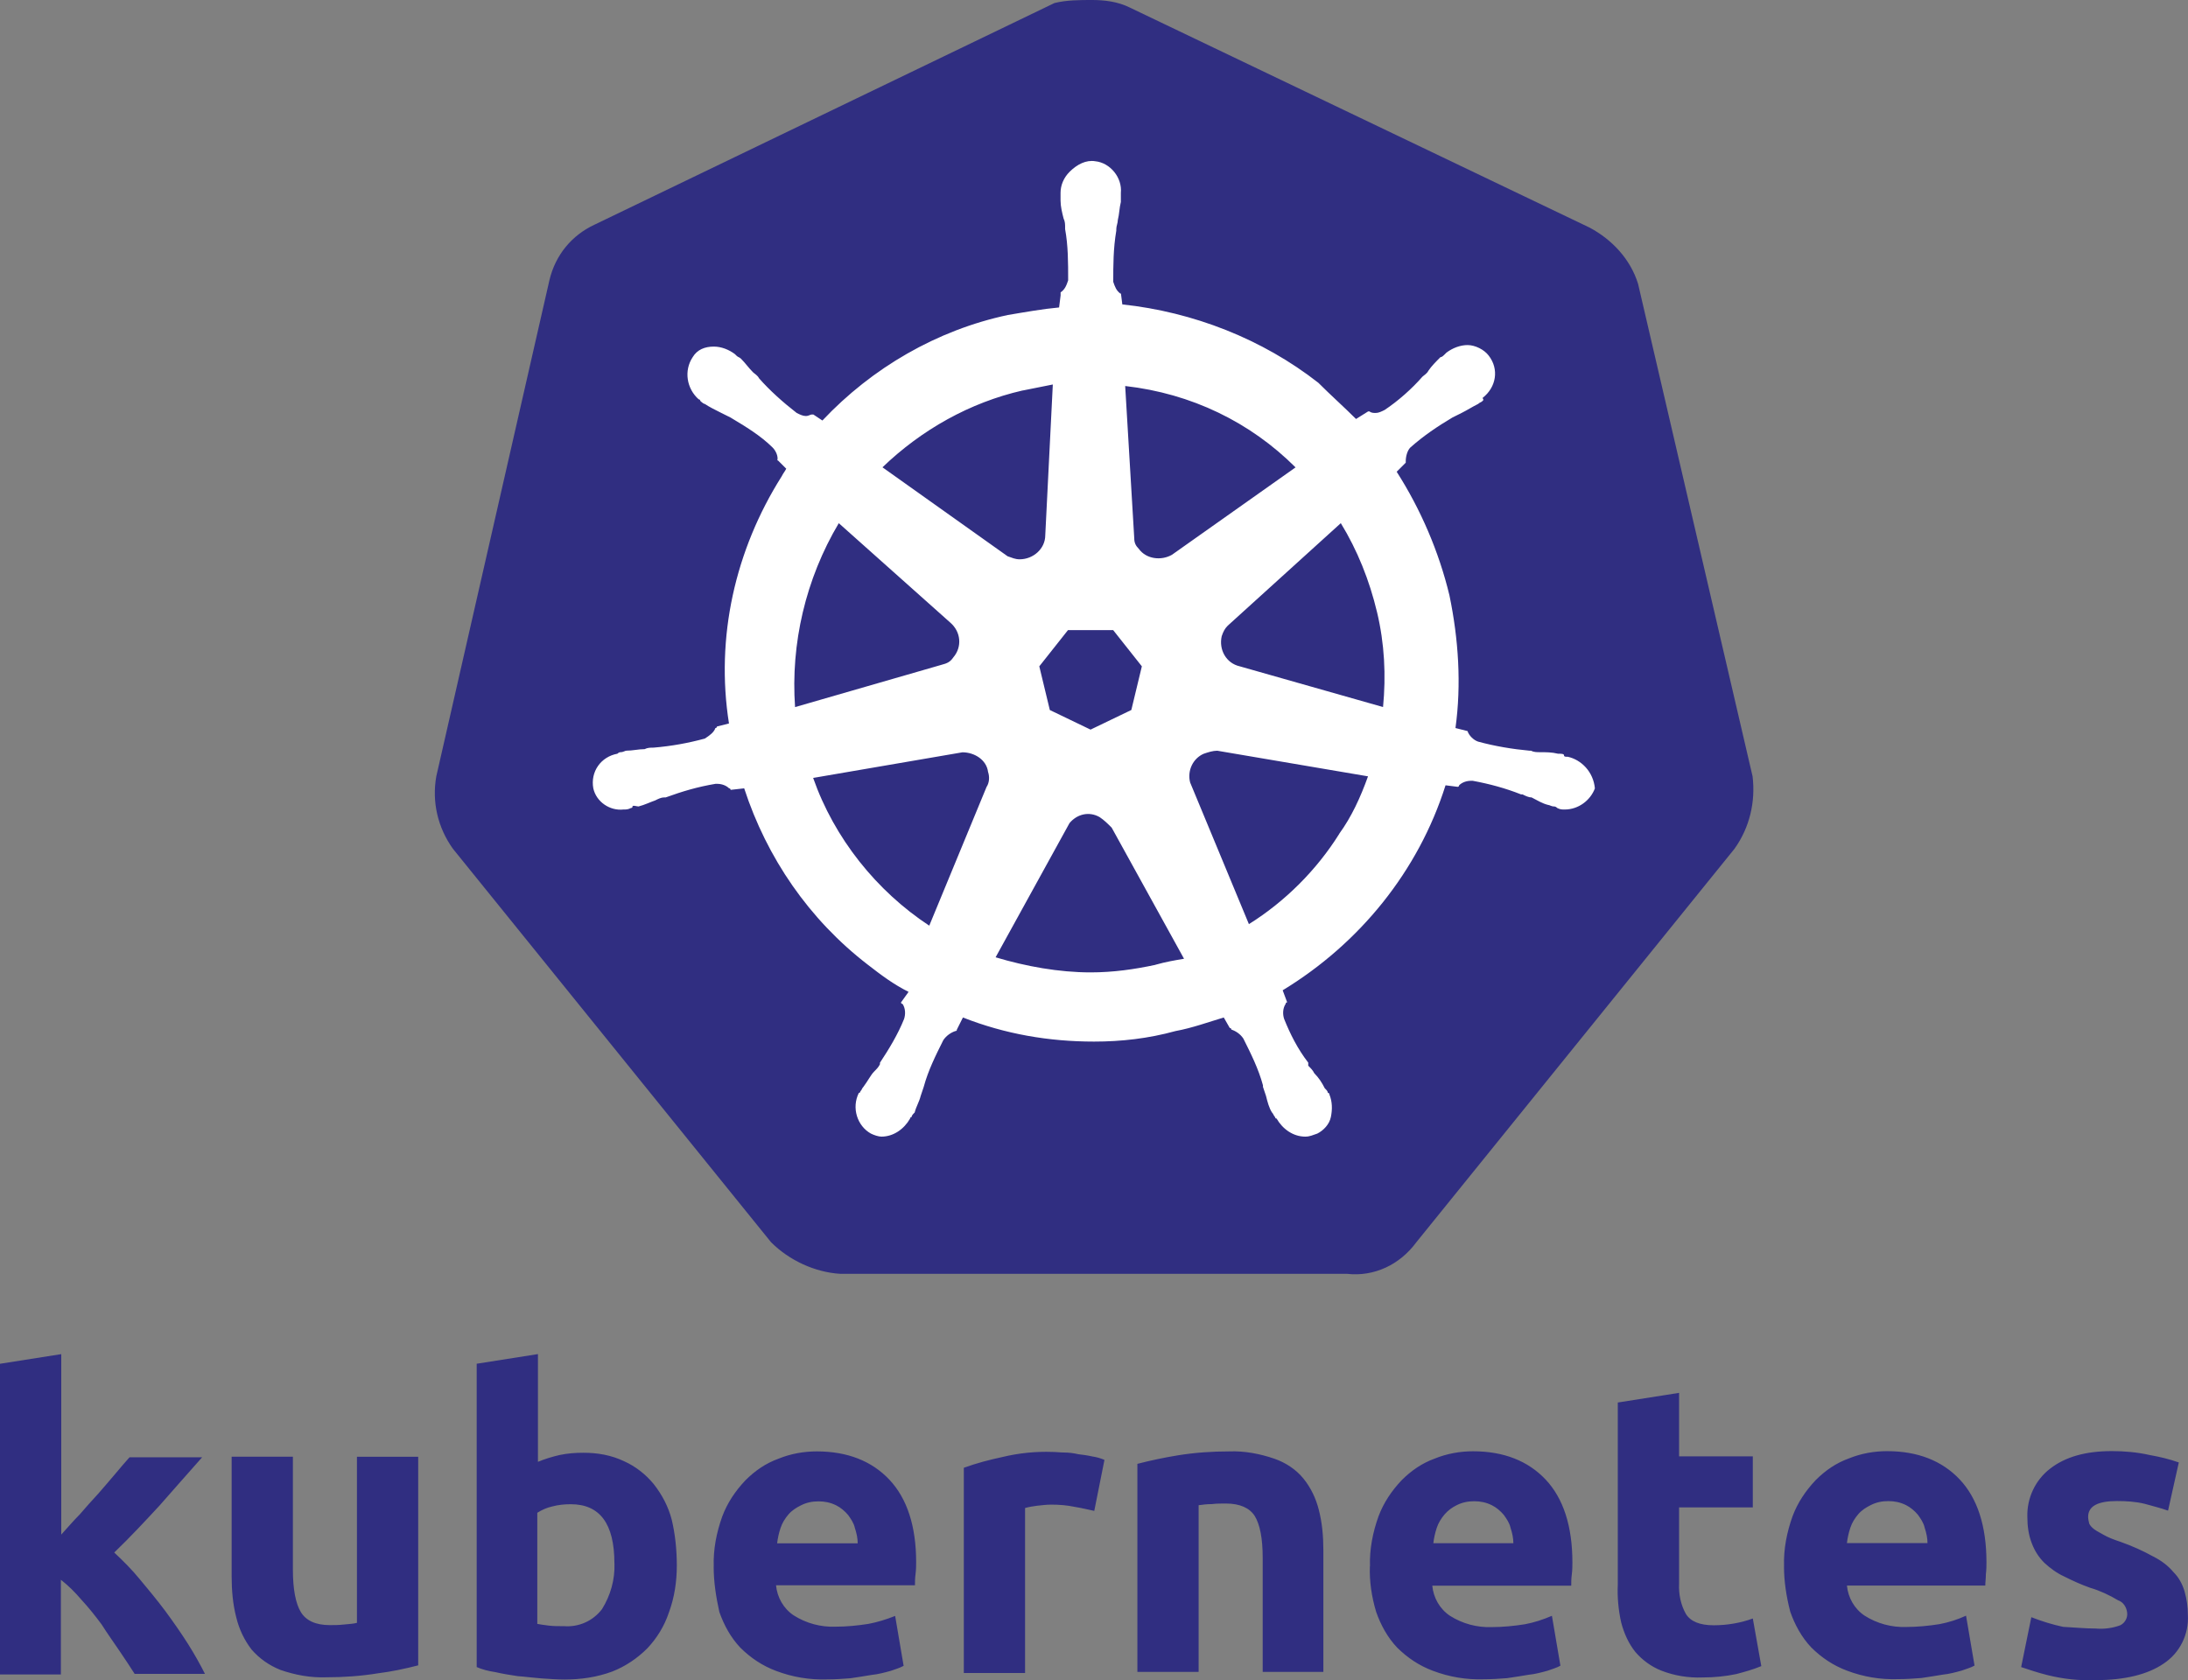 <?xml version="1.0" encoding="UTF-8"?><svg id="Layer_2" xmlns="http://www.w3.org/2000/svg" viewBox="0 0 374.02 287.3"><rect x="0" y="0" width="374.02" height="287.3" fill="#808080" stroke="none"/><defs><style>.cls-1{fill:#fff;}.cls-2{fill:#302e81;}</style></defs><g id="Layer_2-2"><g><path id="path10349" class="cls-2" d="m279.99,48.46c-1.29-4.12-4.38-7.47-8.25-9.54L193.13,1.29c-2.06-1.03-4.38-1.29-6.44-1.29s-4.38,0-6.44.52l-78.61,37.89c-3.87,1.8-6.7,5.15-7.73,9.54l-19.33,84.8c-.77,4.38.26,8.76,2.84,12.37l54.38,67.27c3.09,3.09,7.47,5.15,11.86,5.41h86.6c4.64.52,9.02-1.55,11.86-5.41l54.38-67.27c2.58-3.61,3.61-7.99,3.09-12.37l-19.59-84.28h0Z"/><path id="path10351" class="cls-1" d="m267.87,129.39h0c-.26,0-.52,0-.52-.26s-.52-.26-1.03-.26c-1.03-.26-2.06-.26-3.09-.26-.52,0-1.03,0-1.55-.26h-.26c-2.84-.26-5.93-.77-8.76-1.55-.77-.26-1.55-1.03-1.8-1.8.26,0,0,0,0,0h0l-2.06-.52c1.03-7.47.52-15.21-1.03-22.68-1.8-7.47-4.9-14.69-9.02-21.14l1.55-1.55h0v-.26c0-.77.26-1.8.77-2.32,2.32-2.06,4.64-3.61,7.22-5.15h0c.52-.26,1.03-.52,1.55-.77,1.03-.52,1.8-1.03,2.84-1.55.26-.26.52-.26.77-.52.26-.26,0-.26,0-.52h0c2.32-1.8,2.84-4.9,1.03-7.22-.77-1.03-2.32-1.8-3.61-1.8s-2.58.52-3.61,1.29h0l-.26.26c-.26.26-.52.52-.77.52-.77.77-1.55,1.55-2.06,2.32-.26.52-.77.77-1.03,1.03h0c-1.8,2.06-4.12,4.12-6.44,5.67-.52.26-1.03.52-1.55.52-.26,0-.77,0-1.03-.26h-.26l-2.06,1.29c-2.06-2.06-4.38-4.12-6.44-6.19-9.54-7.47-21.39-12.11-33.51-13.4l-.26-2.06h0v.26c-.77-.52-1.03-1.29-1.29-2.06,0-2.84,0-5.67.52-8.76v-.26c0-.52.26-1.03.26-1.55.26-1.03.26-2.06.52-3.09v-1.55h0c.26-2.58-1.8-5.15-4.38-5.41-1.55-.26-3.09.52-4.38,1.8-1.03,1.03-1.55,2.32-1.55,3.61h0v1.29c0,1.03.26,2.06.52,3.09.26.52.26,1.03.26,1.55v.26c.52,2.84.52,5.67.52,8.76-.26.77-.52,1.55-1.29,2.06v.52h0l-.26,2.06c-2.84.26-5.67.77-8.76,1.29-12.11,2.58-23.2,9.02-31.7,18.04l-1.55-1.03h-.26c-.26,0-.52.26-1.03.26s-1.03-.26-1.55-.52c-2.32-1.8-4.64-3.87-6.44-5.93h0c-.26-.52-.77-.77-1.03-1.03-.77-.77-1.29-1.55-2.06-2.32-.26-.26-.52-.26-.77-.52l-.26-.26h0c-1.03-.77-2.32-1.29-3.61-1.29-1.55,0-2.84.52-3.61,1.8-1.55,2.32-1.03,5.41,1.03,7.22h0c.26,0,.26.26.26.26,0,0,.52.52.77.52.77.52,1.8,1.03,2.84,1.55.52.26,1.03.52,1.55.77h0c2.58,1.55,5.15,3.09,7.22,5.15.52.52,1.03,1.55.77,2.32v-.26h0l1.55,1.55c-.26.52-.52.77-.77,1.29-7.99,12.63-11.34,27.58-9.02,42.27l-2.06.52h0c0,.26-.26.26-.26.26-.26.77-1.03,1.29-1.8,1.8-2.84.77-5.67,1.29-8.76,1.55h0c-.52,0-1.03,0-1.55.26-1.03,0-2.06.26-3.09.26-.26,0-.52.26-1.03.26q-.26,0-.52.26h0c-2.84.52-4.64,3.09-4.12,5.93h0c.52,2.32,2.84,3.87,5.15,3.61.52,0,.77,0,1.29-.26h0q.26,0,.26-.26c0-.26.77,0,1.03,0,1.03-.26,2.06-.77,2.84-1.03.52-.26,1.03-.52,1.55-.52h.26c2.84-1.03,5.41-1.8,8.51-2.32h.26c.77,0,1.55.26,2.06.77.26,0,.26.26.26.26h0l2.32-.26c3.87,11.86,11.08,22.42,21.14,30.16,2.32,1.8,4.38,3.35,6.96,4.64l-1.29,1.8h0c0,.26.26.26.26.26.52.77.52,1.8.26,2.58-1.03,2.58-2.58,5.15-4.12,7.47v.26c-.26.52-.52.77-1.03,1.29-.52.52-1.03,1.55-1.8,2.58-.26.26-.26.52-.52.77,0,0,0,.26-.26.26h0c-1.29,2.58-.26,5.67,2.06,6.96.52.26,1.29.52,1.8.52,2.06,0,3.87-1.29,4.9-3.09h0s0-.26.26-.26c0-.26.26-.52.52-.77.26-1.03.77-1.8,1.03-2.84l.52-1.55h0c.77-2.84,2.06-5.41,3.35-7.99.52-.77,1.29-1.29,2.06-1.55q.26,0,.26-.26h0l1.03-2.06c7.22,2.84,14.69,4.12,22.42,4.12,4.64,0,9.28-.52,13.92-1.8,2.84-.52,5.67-1.55,8.25-2.32l1.03,1.8h0q.26,0,.26.26c.77.26,1.55.77,2.06,1.55,1.29,2.58,2.58,5.15,3.35,7.99v.26l.52,1.55c.26,1.03.52,2.06,1.03,2.84.26.26.26.52.52.77,0,0,0,.26.26.26h0c1.03,1.8,2.84,3.09,4.9,3.09.77,0,1.29-.26,2.06-.52,1.03-.52,2.06-1.55,2.32-2.84.26-1.29.26-2.58-.26-3.87h0c0-.26-.26-.26-.26-.26,0-.26-.26-.52-.52-.77-.52-1.03-1.03-1.8-1.8-2.58-.26-.52-.52-.77-1.03-1.29v-.52c-1.8-2.32-3.09-4.9-4.12-7.47-.26-.77-.26-1.8.26-2.58,0-.26.26-.26.26-.26h0l-.77-2.06c13.14-7.99,23.2-20.36,27.84-35.05l2.06.26h0c.26,0,.26-.26.26-.26.52-.52,1.29-.77,2.06-.77h.26c2.84.52,5.67,1.29,8.25,2.32h.26c.52.26,1.03.52,1.55.52,1.03.52,1.8,1.03,2.84,1.29.26,0,.52.26,1.03.26q.26,0,.52.26h0c.52.26.77.26,1.29.26,2.32,0,4.38-1.55,5.15-3.61-.26-2.84-2.32-4.9-4.64-5.41h0Zm-74.49-7.99l-6.96,3.35-6.96-3.35-1.8-7.47,4.9-6.19h7.73l4.9,6.19-1.8,7.47Zm42.01-16.75c1.29,5.41,1.55,10.83,1.03,16.24l-24.49-6.96h0c-2.32-.52-3.61-2.84-3.09-5.15.26-.77.52-1.29,1.03-1.8l19.33-17.53c2.84,4.64,4.9,9.79,6.19,15.21Zm-13.92-24.74l-21.14,14.95c-1.8,1.03-4.38.77-5.67-1.03-.52-.52-.77-1.03-.77-1.8l-1.55-26.03c11.34,1.29,21.39,6.19,29.13,13.92h0Zm-46.65-13.14l5.15-1.03-1.29,25.77h0c0,2.32-2.06,4.12-4.38,4.12-.77,0-1.29-.26-2.06-.52l-21.39-15.21c6.7-6.44,14.95-11.08,23.97-13.14Zm-31.44,22.68l19.07,17.01h0c1.8,1.55,2.06,4.12.52,5.93-.52.77-1.03,1.03-2.06,1.29l-25,7.22c-.77-10.83,1.8-21.91,7.47-31.44Zm-4.38,43.56l25.52-4.38c2.06,0,4.12,1.29,4.38,3.35.26.77.26,1.8-.26,2.58h0l-9.79,23.71c-9.02-5.93-16.24-14.95-19.85-25.26Zm58.51,31.96c-3.61.77-7.22,1.29-11.08,1.29-5.41,0-11.08-1.03-16.24-2.58l12.63-22.94c1.29-1.55,3.35-2.06,5.15-1.03.77.52,1.29,1.03,2.06,1.8h0l12.37,22.42c-1.55.26-3.09.52-4.9,1.03Zm31.44-22.42c-3.87,6.19-9.28,11.6-15.46,15.46l-10.05-24.23c-.52-2.06.52-4.12,2.32-4.9.77-.26,1.55-.52,2.32-.52l25.77,4.38c-1.29,3.61-2.84,6.96-4.9,9.79Z"/></g><path id="path3003" class="cls-2" d="m358.39,278.46c1.36.1,2.81-.1,4.07-.58.78-.39,1.26-1.26,1.16-2.13-.1-.97-.68-1.84-1.55-2.13-1.45-.87-3.1-1.65-4.75-2.13-1.65-.58-3.1-1.26-4.46-1.94-1.26-.58-2.33-1.36-3.39-2.33-.97-.97-1.65-2.04-2.13-3.3-.58-1.45-.78-3.01-.78-4.56-.1-3.2,1.36-6.3,3.88-8.24,2.62-2.04,6.11-3.01,10.57-3.01,2.13,0,4.36.19,6.5.68,1.65.29,3.3.68,4.94,1.26l-1.84,8.24c-1.36-.48-2.62-.78-3.97-1.16-1.55-.39-3.2-.48-4.75-.48-3.3,0-4.94.87-4.94,2.71,0,.39.1.78.19,1.16.19.39.48.68.87.97s.97.58,1.65.97,1.65.78,2.81,1.16c1.94.68,3.88,1.55,5.62,2.52,1.36.68,2.52,1.55,3.49,2.71.87.87,1.45,1.94,1.84,3.2.39,1.36.58,2.71.58,4.07.19,3.3-1.36,6.5-4.17,8.34-2.71,1.84-6.59,2.81-11.63,2.81-2.81.1-5.53-.19-8.24-.87-1.55-.39-3.01-.87-4.46-1.36l1.74-8.53c1.74.68,3.59,1.26,5.43,1.65,1.94.1,3.78.29,5.72.29m-53.42-10.66c-.1-2.91.48-5.82,1.45-8.53.87-2.33,2.23-4.36,3.97-6.2,1.65-1.65,3.49-2.91,5.62-3.68,2.13-.87,4.36-1.26,6.59-1.26,5.23,0,9.4,1.65,12.41,4.85,3.01,3.2,4.56,7.95,4.56,14.15,0,.58,0,1.26-.1,2.04,0,.78-.1,1.36-.1,1.94h-23.65c.19,2.04,1.26,3.97,3.01,5.14,2.13,1.36,4.65,2.04,7.17,1.94,1.84,0,3.78-.19,5.62-.48,1.55-.29,3.1-.78,4.56-1.45l1.45,8.53c-.68.39-1.45.58-2.23.87-1.07.29-2.13.58-3.2.68-1.16.19-2.33.39-3.68.58-1.26.1-2.62.19-3.97.19-3.01.1-5.91-.39-8.72-1.45-2.33-.87-4.36-2.23-6.11-3.97-1.65-1.74-2.81-3.88-3.59-6.11-.68-2.62-1.07-5.23-1.07-7.76m24.53-3.97c0-.87-.19-1.74-.48-2.62-.19-.87-.68-1.55-1.16-2.23-.58-.68-1.26-1.26-2.04-1.65-.97-.48-1.94-.68-3.01-.68s-2.04.19-3.01.68c-.78.39-1.55.87-2.13,1.55-.58.68-1.07,1.45-1.36,2.33s-.48,1.74-.58,2.62h13.77m-52.93-24.04l10.47-1.65v10.86h12.6v8.72h-12.6v12.99c-.1,1.84.29,3.68,1.16,5.23.78,1.26,2.33,1.94,4.75,1.94,1.16,0,2.33-.1,3.39-.29,1.16-.19,2.23-.48,3.3-.87l1.45,8.14c-1.36.58-2.81.97-4.27,1.36-1.84.39-3.78.58-5.72.58-2.42.1-4.85-.29-7.08-1.16-1.74-.68-3.3-1.84-4.46-3.2-1.16-1.45-1.94-3.2-2.42-5.04-.48-2.13-.68-4.36-.58-6.5v-31.12m-42.36,28.02c-.1-2.91.48-5.82,1.45-8.53.87-2.33,2.23-4.36,3.97-6.2,1.65-1.65,3.49-2.91,5.62-3.68,2.13-.87,4.36-1.26,6.59-1.26,5.23,0,9.4,1.65,12.41,4.85,3.01,3.2,4.56,7.95,4.56,14.15,0,.58,0,1.26-.1,2.04s-.1,1.36-.1,1.94h-23.75c.19,2.04,1.26,3.97,3.01,5.14,2.13,1.36,4.65,2.04,7.17,1.94,1.84,0,3.78-.19,5.62-.48,1.55-.29,3.1-.78,4.65-1.45l1.45,8.53c-.68.39-1.45.58-2.23.87-1.07.29-2.13.58-3.2.68-1.16.19-2.33.39-3.68.58-1.26.1-2.62.19-3.97.19-3.01.1-5.91-.39-8.72-1.45-2.33-.87-4.36-2.23-6.11-3.97-1.65-1.74-2.81-3.88-3.59-6.11-.78-2.62-1.16-5.23-1.07-7.76m24.53-3.97c0-.87-.19-1.74-.48-2.62-.19-.87-.68-1.55-1.16-2.23-.58-.68-1.26-1.26-2.04-1.65-.97-.48-1.94-.68-3.01-.68s-2.04.19-3.01.68c-.78.39-1.45.87-2.04,1.55-.58.68-1.07,1.45-1.36,2.33s-.48,1.74-.58,2.62h13.67m-64.27-13.57c2.23-.58,4.56-1.07,6.88-1.45,2.91-.48,5.91-.68,8.82-.68,2.62-.1,5.23.39,7.76,1.26,1.94.68,3.68,1.84,4.94,3.39,1.26,1.55,2.13,3.39,2.62,5.33.58,2.23.78,4.56.78,6.88v20.84h-10.37v-19.49c0-3.39-.48-5.72-1.36-7.17-.87-1.36-2.52-2.13-4.94-2.13-.78,0-1.55,0-2.42.1-.87,0-1.55.1-2.23.19v28.5h-10.47v-35.58m-7.37,8.05c-.97-.19-2.04-.48-3.3-.68-1.36-.29-2.71-.39-4.07-.39-.78,0-1.55.1-2.42.19-.68.1-1.36.19-2.04.39v28.21h-10.47v-35.09c2.13-.78,4.36-1.36,6.59-1.84,2.81-.68,5.72-.97,8.53-.87.68,0,1.36.1,2.04.1.78,0,1.55.1,2.42.29.78.1,1.55.19,2.42.39.68.1,1.36.29,2.04.58l-1.74,8.72m-65.05,9.5c-.1-2.91.48-5.82,1.45-8.53.87-2.33,2.23-4.36,3.97-6.2,1.65-1.65,3.49-2.91,5.62-3.68,2.13-.87,4.36-1.26,6.59-1.26,5.23,0,9.4,1.65,12.41,4.85,3.01,3.2,4.56,7.95,4.56,14.06,0,.58,0,1.26-.1,2.04s-.1,1.36-.1,1.94h-23.75c.19,2.04,1.26,3.97,3.01,5.14,2.13,1.36,4.65,2.04,7.17,1.94,1.84,0,3.78-.19,5.62-.48,1.55-.29,3.1-.78,4.56-1.36l1.45,8.53c-.68.39-1.45.58-2.23.87-1.07.29-2.13.58-3.2.68-1.16.19-2.33.39-3.68.58-1.26.1-2.62.19-3.97.19-3.01.1-5.91-.39-8.72-1.45-2.33-.87-4.36-2.23-6.11-3.97-1.65-1.74-2.81-3.88-3.59-6.11-.58-2.62-.97-5.14-.97-7.76m24.62-3.97c0-.87-.19-1.74-.48-2.62-.19-.87-.68-1.55-1.16-2.23-.58-.68-1.26-1.26-2.04-1.65-.97-.48-1.94-.68-3.01-.68s-2.04.19-3.01.68c-.78.39-1.55.87-2.13,1.55-.58.68-1.07,1.45-1.36,2.33-.29.87-.48,1.74-.58,2.62h13.77m-41.59,3.39c0-6.79-2.52-10.08-7.46-10.08-1.07,0-2.13.1-3.2.39-.87.19-1.74.58-2.52,1.07v19c.48.1,1.16.19,1.94.29s1.65.1,2.62.1c2.52.19,4.94-.87,6.5-2.91,1.45-2.33,2.23-5.04,2.13-7.85m10.66.39c0,2.71-.39,5.43-1.36,8.05-.78,2.33-2.04,4.36-3.68,6.11-1.74,1.74-3.78,3.1-6.01,3.97-2.62.97-5.33,1.36-8.14,1.36-1.26,0-2.62-.1-3.97-.19-1.36-.1-2.71-.29-4.07-.39-1.26-.19-2.52-.39-3.78-.68-1.26-.19-2.33-.48-3.2-.87v-51.86l10.47-1.65v18.42c1.16-.48,2.42-.87,3.68-1.16,1.36-.29,2.71-.39,4.07-.39,2.42,0,4.75.39,6.98,1.45,1.94.87,3.68,2.23,5.04,3.88,1.45,1.84,2.52,3.88,3.1,6.11.58,2.42.87,5.14.87,7.85m-44.21,17.06c-2.23.58-4.56,1.07-6.88,1.36-2.91.48-5.91.68-8.82.68-2.71.1-5.33-.39-7.85-1.26-1.94-.78-3.59-1.94-4.94-3.49-1.26-1.65-2.13-3.49-2.62-5.53-.58-2.23-.78-4.65-.78-6.98v-20.45h10.47v19.29c0,3.39.48,5.82,1.36,7.27s2.52,2.23,4.94,2.23c.78,0,1.55,0,2.42-.1s1.55-.1,2.23-.29v-28.4h10.47v35.67m-61.07-22.3c1.07-1.16,2.04-2.33,3.2-3.49,1.07-1.26,2.13-2.42,3.2-3.59,1.07-1.26,2.04-2.33,2.91-3.39s1.74-2.04,2.42-2.81h12.41c-2.52,2.81-4.94,5.62-7.27,8.24-2.42,2.62-4.94,5.33-7.76,8.05,1.55,1.45,3.01,2.91,4.36,4.56,1.45,1.74,2.91,3.49,4.36,5.43,1.36,1.84,2.71,3.78,3.88,5.62,1.16,1.84,2.13,3.59,2.91,5.14h-12.02c-.78-1.26-1.65-2.52-2.62-3.97s-2.04-2.91-3.01-4.46c-1.07-1.45-2.23-2.91-3.49-4.27-1.07-1.26-2.23-2.42-3.49-3.39v16.19H0v-53.12l10.47-1.65v30.92"/></g></svg>